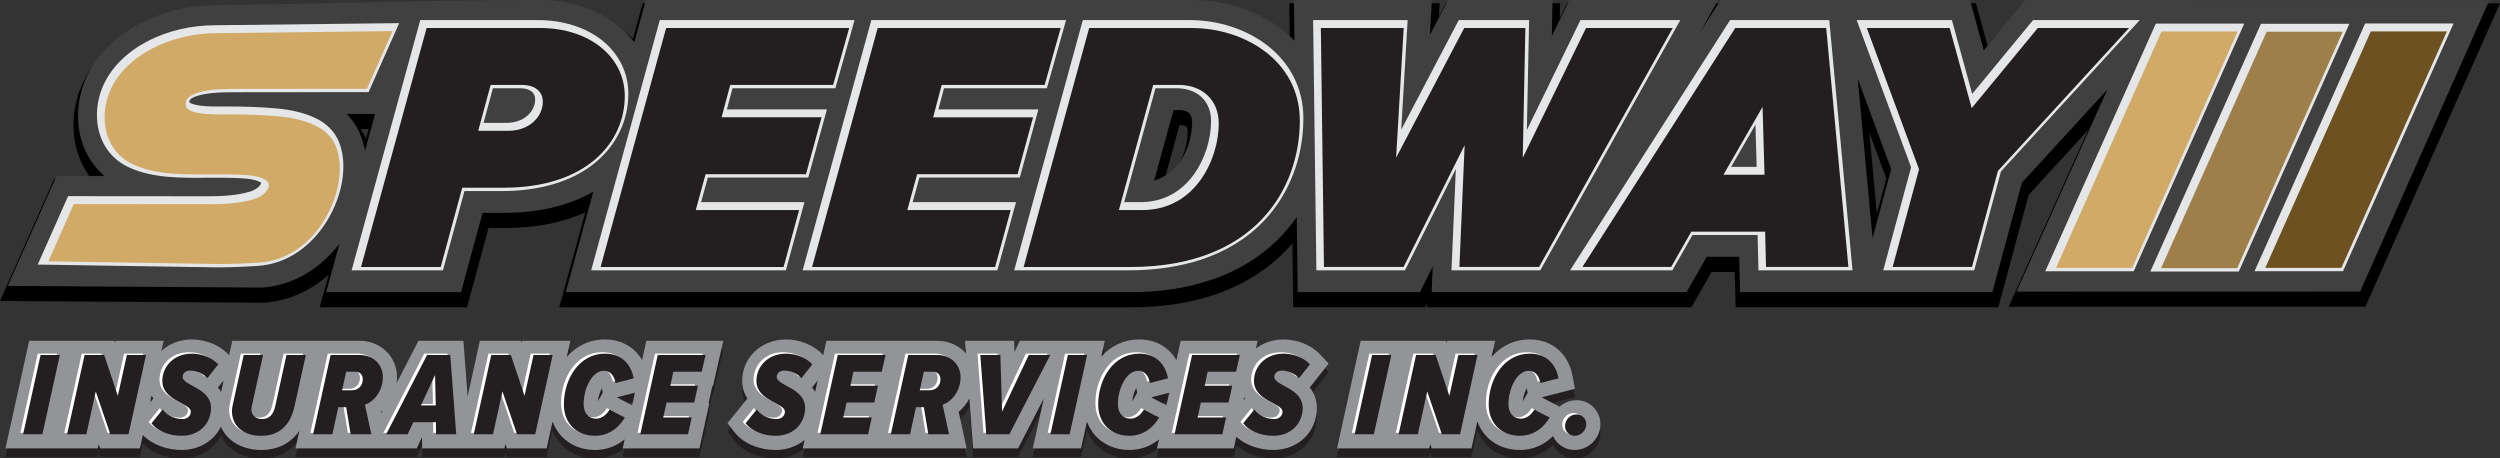 <?xml version="1.0" encoding="UTF-8"?><svg id="Layer_2" xmlns="http://www.w3.org/2000/svg" viewBox="0 0 3505.43 642.79"><rect x="0" y="0" width="3505.43" height="642.79" fill="#333333" stroke="none"/><defs><style>.cls-1{fill:#404041;}.cls-1,.cls-2,.cls-3,.cls-4,.cls-5,.cls-6,.cls-7,.cls-8{fill-rule:evenodd;}.cls-2{fill:#929497;}.cls-9,.cls-7{fill:#d1aa67;}.cls-3{fill:#e5e6e7;}.cls-4{fill:#6e5120;}.cls-10,.cls-5{fill:#231f20;}.cls-11{fill:#fff;}.cls-8{fill:#9e7f4a;}</style></defs><g id="Layer_1-2"><path class="cls-6" d="M1653.81,175.59l-20.73,75.53c21.26-13.96,32.11-42.47,32.11-67.2,0-1.87-.2-4.91-1.67-6.31-1.87-1.79-6.41-2.02-8.8-2.02h-.91ZM513.22,194.36l3.66-13.35h-11.22c2.86,4.24,5.38,8.7,7.56,13.35ZM2631.66,299.44l13.27-49.07-23.81-64.39,10.54,113.46ZM2410.06,4.44h360.48l16.81,61.14,50.44-61.14h253.38l-.31.34c133.89-.03,267.78-.12,401.67-.12h12.9l-188.71,425.38h-5.46c-160.62,0-321.24.13-481.86.13h-12.97l111.4-247.71-83.22,90.69-42.6,157.71h-368.36l-1.21-49.51h-32.48l-28.24,49.51h-371.09l.23-5.38-2.7,5.38h-184.84l-1.16-89.61c-2.43,2.83-4.94,5.6-7.51,8.31-56.82,59.86-137.13,81.32-217.55,81.32h-802.89l36.51-133.15c-35.03,15.88-74.29,22.01-112.55,22.01h-23.17l-30.19,111.14h-206.49l12.51-45.61c-25.07,22.27-55.99,36.64-90.43,39.15l-.33.02L0,422.03l75.78-170.75,52.95.05c-19.72-24.41-27.98-55.98-25.24-87.91,1.14-13.3,4.21-26.38,9.09-38.81,14.78-37.69,44.64-66.5,79.94-85.32,34.52-18.41,74.38-27.23,113.37-27.6,151.22-1.43,302.36-7.25,453.6-7.25,46.35,0,95.36,16.26,127.94,50.11l13.74-50.11h771.71c48.34,0,97.83,15.46,135.52,46.16l-.6-46.16h210.87l-1.11,18.94,9.95-18.94h159.97l-.43,21.12,10.3-21.12h212.73Z"/><path class="cls-1" d="M1645.43,154.37l-27.11,98.77c34.26-9.27,53.28-47.23,53.28-82.05,0-12.36-6.94-16.72-18.86-16.72h-7.31ZM511.78,211.3l14.13-51.52-39.97.03c8.72,8.73,15.63,19.19,20.27,31.34,2.5,6.54,4.33,13.29,5.56,20.15ZM2625.64,333.73l26.11-96.58-46.87-126.74,20.75,223.32ZM2383.8,45.17l28.89-45.17h349.5l19.4,70.55L2839.78,0h230.34l-.32.34c140.74-.02,279.18-.13,420.76-.13l-181.27,408.6c-160.91,0-321.08.13-481.86.13l127.42-283.32-119.77,130.53-41.46,153.48h-353.75l-1.21-49.51h-45.54l-28.24,49.51h-357.46l1.54-35.76-17.94,35.76h-171.38l-1.37-105.4c-6.48,9.39-13.7,18.32-21.67,26.72-55.18,58.13-133.41,78.71-211.46,78.71h-791.89l38.64-140.9c-37.65,21.68-82.29,29.76-125.68,29.76h-29.58l-30.19,111.14h-189.08l18.69-68.14c-.73.96-1.47,1.92-2.22,2.87-26.32,33.22-63.24,55.72-105.99,58.84l-356.95-2.33,68.37-154.05,67.38.06c-27.23-23.13-39.96-58.31-36.76-95.6,1.07-12.5,3.96-24.78,8.54-36.46,14.04-35.82,42.57-63.11,76.08-80.98,33.29-17.75,71.85-26.58,109.5-26.61C458.39,5.46,604.27,0,757.51,0c51.75,0,102.94,20.76,131.84,59.21L905.59,0h765.31c54.78,0,108.18,20.38,144.16,56.96l-.74-56.96h193.48l-2.86,48.86,25.66-48.86h146.34l-1.03,50.68,24.71-50.68h208.47l-25.27,45.17Z"/><path class="cls-3" d="M2427.34,233.93h35.81l-1.71-59.16-34.1,59.16ZM1620.15,123.75l-43.83,159.67h22.8c31.01,0,56.57-13.63,74.71-38.56,15.23-20.93,24.28-49.11,24.28-75,0-28.84-20.02-46.11-48.25-46.11h-29.72ZM691.15,123.75l-13.16,48.54h31.99c10.96,0,21.93-3.15,30.13-10.67,6.1-5.6,10.26-13.45,10.26-21.85,0-12.57-10.78-16.02-21.71-16.02h-37.51ZM2464.46,329.51h-91.29l-28.24,49.51h-143.41l224.37-350.86h139.06l32.61,350.86h-131.89l-1.21-49.51ZM1964.75,181.84l80.72-153.68h98.59l-3.14,154.23,75.18-154.23h139.98l-196.32,350.86h-124.52l6.11-142.15-71.33,142.15h-124.24l-4.56-350.86h132.54l-9,153.68ZM1518.31,28.16h149.7c80.22,0,159.56,50.64,159.56,137.82,0,52.93-18.49,104.86-55.17,143.51-49.42,52.06-120.44,69.55-190.15,69.55h-160.16l96.22-350.88ZM1315.81,153.37h140.21l-26.09,95.59h-140.78l-9.46,34.46h144.96l-26.19,95.61h-273l96.3-350.88h273.07l-26.96,95.59h-144.22l-7.84,29.62ZM992.51,248.96l-9.46,34.46h144.95l-26.09,95.61h-273L925.12,28.16h273.16l-26.96,95.59h-144.23l-7.89,29.62h140.28l-26.19,95.59h-140.78ZM651.28,267.9l-30.19,111.14h-128.07L589.28,28.16h165.35c45.37,0,94.16,17.95,116.08,60.32,6.92,13.38,10.33,27.99,10.33,43.04,0,36.72-16,70.19-43.64,94.19-36.57,31.74-86.83,42.19-134.07,42.19h-52.06ZM2805.69,240.34l-37.46,138.68h-127.61l39.06-144.49-76.31-206.37h133.52l28.46,103.51,85.39-103.51h149.63l-194.7,212.18ZM3316.31,32.91h124.02l-155.03,347.33h-124.02l155.03-347.33ZM3170.2,33.37h124.02l-155.03,347.33h-124.02l155.03-347.33ZM3022.83,33.05h124.02l-155.03,347.33h-124.02l155.03-347.33ZM265.43,143.43c1.29,1.41,5.63,2.73,7.21,3.15,5.45,1.42,11.47,2.01,17.08,2.37,9.55.6,18.87.33,28.4.33,23.27,0,46.63.67,69.81,2.76,18.54,1.67,37.41,5.48,54.32,13.48,15.5,7.33,27.45,18.71,33.64,34.9,7.54,19.73,6.75,42.49,1.95,62.78-5.26,22.23-15.74,43.8-29.92,61.71-21.18,26.73-50.6,45.26-85.09,47.77-19.53,1.42-39.11,2.2-58.69,2.2h-.06l-251.18-3.91,42.58-95.95,199.31.17c17.9.02,38.76-1.38,55.93-6.61,4.81-1.46,9.91-4.13,13.25-7.97.63-.73,2.18-2.82,2.33-3.96-1.1-1.63-6.5-3.46-8.17-3.94-4.1-1.18-8.67-1.95-12.93-2.29-36.99-2.99-74.18.72-111.22-2.66-18.45-1.68-37.18-5.51-54.01-13.47-32.15-15.21-46.64-47.17-43.68-81.7.83-9.69,3.07-19.19,6.62-28.25,11.44-29.19,35.3-51.25,62.54-65.78,29.08-15.51,62.98-23.15,95.85-23.15l258.47-2.99-42.94,96.75-182.63.16c-12.34.01-24.72-.07-37.01,1.17-7.11.72-26.88,3.51-31.11,9.91-.52.79-.63,1.71-.64,2.64,0,.11,0,.25,0,.39Z"/><path class="cls-9" d="M514.56,124.48l-177.5.15c-12.64.01-25.19-.06-37.8,1.21-10.16,1.03-30.72,4.06-36.9,13.41-1.4,2.11-1.93,4.42-1.95,6.93-.02,1.74.28,3.37,1.29,4.81,7.85,11.14,47,9.38,59.3,9.38,22.8,0,46.4.68,69.1,2.73,17.56,1.59,35.64,5.17,51.65,12.75,13.67,6.47,24.19,16.32,29.64,30.58,6.96,18.2,6.06,39.46,1.64,58.15-4.99,21.09-14.98,41.64-28.43,58.62-19.77,24.96-47.18,42.45-79.48,44.8-19.34,1.41-38.72,2.18-58.11,2.18l-239.18-3.73,35.65-80.34,194.17.17c18.4.02,40.55-1.57,58.23-6.95,6.25-1.9,12.57-5.36,16.9-10.34,2.27-2.61,4.65-6.52,4.23-10.14-1.09-9.65-21.45-12.56-28.32-13.11-36.9-2.98-74.14.72-111.14-2.66-17.49-1.6-35.41-5.21-51.35-12.75-29.24-13.83-41.86-42.76-39.19-73.89.77-8.94,2.83-17.69,6.1-26.04,10.74-27.4,33.36-48.07,58.91-61.69,28-14.93,60.68-22.23,92.18-22.22l246.21-2.85-35.87,80.82Z"/><path class="cls-5" d="M2140.87,555.85c-2.36,4.21-4.21,10.11-4.79,12.82-.42,1.96-.74,3.97-.91,5.98l6.85-11.97-1.14-6.82ZM1942.39,640.61h-67.66l33.21-150.87h119.41l.95,2.83.62-2.83h67.53l-4.96,22.49c13.05-14.75,31.11-24.4,53.39-24.4,31.79,0,54.34,20.2,60.04,50.93l3.39,18.26-46.52,11.95,25.01,13.13c6.35-5.65,14.67-9.11,23.76-9.11,18.51,0,33.54,15.06,33.54,33.53,0,19.85-16.45,36.26-36.24,36.26-13.48,0-24.97-7.97-30.24-19.42-12.17,12.11-28.02,19.42-46.24,19.42-28.75,0-51.09-15.68-59.85-39.97l-8.33,37.78h-55.69l-2.09-6.12-1.34,6.12h-61.69ZM1593.32,555.76c-2.39,4.21-4.28,10.16-4.87,12.89-.44,2.02-.76,4.09-.94,6.16l6.96-12.17-1.15-6.89ZM1743.67,573.13l1.97-2.44c-.37-.56-.72-1.12-1.06-1.69l-.91,4.14ZM1635.55,580.15l3.9-17.66-25.21,6.49,21.31,11.17ZM1142.95,561.37l3.51-15.93-7.7,9.75c1.57,1.96,2.97,4.02,4.2,6.18ZM1128.11,628.76c-10.73,8.88-24.85,14.03-40.4,14.03-21.22,0-44.65-7.92-58.01-25.19l-9.61-12.42,27.84-34.56c-4.61-7.07-7.22-15.27-7.22-24.7,0-33.78,27.95-58.1,61.16-58.1,18.96,0,38.76,7.34,51.77,21.39l.63.68,4.44-20.16h155.8c16.01,0,30.35,6.71,39.94,17.68l-1.32-17.68h68.86l.47,15.78,7.45-15.78h119.16l-4.91,22.28c13.03-14.63,31.03-24.19,53.21-24.19,23.44,0,41.82,11.02,52.16,29.11l6.01-27.2h107.85l-2.44,10.78c10.63-8.05,24.16-12.69,38.69-12.69,18.96,0,38.76,7.34,51.77,21.39l11.57,12.5-26.52,33.5c6.32,7.95,10.01,17.45,10.01,28.65,0,34.36-27.01,58.92-60.99,58.92-18.25,0-38.23-5.86-51.93-18.53l-3.61,16.34h-107.71l2.79-12.63c-11.37,9.33-25.38,14.81-41.14,14.81-28.66,0-50.95-15.58-59.76-39.73l-8.28,37.55h-67.66l15.4-69.96-36.12,69.96h-62.99l-5.24-69.89c-3.77,7.11-8.84,13.5-15.02,18.51l11.16,51.38h-229.83l2.61-11.85ZM844.08,555.88c-2.36,4.21-4.2,10.09-4.79,12.79-.42,1.95-.73,3.94-.91,5.94l6.79-12.09-1.1-6.65ZM886.37,580.18l3.9-17.7-25.26,6.49,21.37,11.2ZM534.54,590.89l1.84-3.57c-.72.65-1.45,1.28-2.2,1.89l.36,1.68ZM309.98,561.41l3.52-16.05-7.76,9.8c1.58,1.98,3,4.06,4.24,6.24ZM210.37,576.29l4.56-5.65c-.87-1.34-1.67-2.72-2.4-4.14l-2.16,9.79ZM200.31,621.84l-4.15,18.77h-55.7l-2.05-6.01-1.32,6.01H7.66l33.25-150.87h119.48l.9,2.71.6-2.71h67.6l-3.08,13.92c11.08-9.97,26.13-15.83,42.46-15.83,18.96,0,38.76,7.34,51.77,21.39l.64.69,4.43-20.17h178.82c28.84,0,52.18,21.79,52.18,51,0,2.75-.19,5.51-.57,8.26l30.55-59.27h63.08l5.87,78.06,17.19-78.06h57.78l.93,2.77.61-2.77h67.52l-4.97,22.56c13.05-14.79,31.13-24.47,53.43-24.47,23.43,0,41.84,10.99,52.17,29.08l5.98-27.17h107.87l-14.34,63.25h-.92l-5.39,24.37h1.09l-13.82,63.25h-107.71l2.8-12.71c-11.39,9.38-25.41,14.89-41.25,14.89-28.76,0-51.1-15.68-59.85-39.98l-8.32,37.79h-55.71l-2.11-6.19-1.36,6.19h-115.39l-.25-15.67-7.3,15.67h-170l5.43-24.63c-11.55,16.72-29.46,26.81-53.37,26.81-25.29,0-47.49-11.53-56.63-32.47-9.83,19.83-30.66,32.47-55.04,32.47-19.38,0-40.71-6.61-54.4-20.95Z"/><path class="cls-2" d="M2140.87,544.01c-2.36,4.21-4.21,10.11-4.79,12.82-.42,1.96-.74,3.97-.91,5.98l6.85-11.97-1.14-6.82ZM1942.39,628.76h-67.66l33.21-150.87h119.41l.95,2.83.62-2.83h67.53l-4.96,22.49c13.05-14.75,31.11-24.4,53.39-24.4,31.79,0,54.34,20.2,60.04,50.93l3.39,18.26-46.52,11.96,25.01,13.13c6.35-5.65,14.67-9.11,23.76-9.11,18.51,0,33.54,15.06,33.54,33.53,0,19.85-16.45,36.26-36.24,36.26-13.48,0-24.97-7.97-30.24-19.42-12.17,12.11-28.02,19.42-46.24,19.42-28.75,0-51.09-15.68-59.85-39.97l-8.33,37.78h-55.69l-2.09-6.12-1.34,6.12h-61.69ZM1593.32,543.91c-2.39,4.21-4.28,10.16-4.87,12.89-.44,2.02-.76,4.09-.94,6.16l6.96-12.17-1.15-6.89ZM1743.67,561.28l1.97-2.44c-.37-.56-.72-1.12-1.06-1.69l-.91,4.14ZM1635.55,568.31l3.9-17.66-25.21,6.49,21.31,11.17ZM1142.95,549.52l3.51-15.93-7.7,9.75c1.57,1.96,2.97,4.02,4.2,6.18ZM1128.11,616.92c-10.73,8.88-24.85,14.03-40.4,14.03-21.22,0-44.65-7.92-58.01-25.19l-9.61-12.42,27.84-34.56c-4.61-7.07-7.22-15.27-7.22-24.7,0-33.78,27.95-58.1,61.16-58.1,18.96,0,38.76,7.34,51.77,21.39l.63.68,4.44-20.16h155.8c16.01,0,30.35,6.71,39.94,17.68l-1.32-17.68h68.86l.47,15.78,7.45-15.78h119.16l-4.91,22.28c13.03-14.63,31.03-24.19,53.21-24.19,23.44,0,41.82,11.02,52.16,29.11l6.01-27.2h107.85l-2.44,10.78c10.63-8.05,24.16-12.69,38.69-12.69,18.96,0,38.76,7.34,51.77,21.39l11.57,12.5-26.52,33.5c6.32,7.95,10.01,17.45,10.01,28.65,0,34.36-27.01,58.92-60.99,58.92-18.25,0-38.23-5.86-51.93-18.53l-3.61,16.34h-107.71l2.79-12.63c-11.37,9.33-25.38,14.81-41.14,14.81-28.66,0-50.95-15.58-59.76-39.73l-8.28,37.55h-67.66l15.4-69.97-36.12,69.97h-62.99l-5.24-69.89c-3.77,7.11-8.84,13.5-15.02,18.51l11.16,51.39h-229.83l2.61-11.85ZM844.08,544.03c-2.36,4.21-4.2,10.09-4.79,12.79-.42,1.95-.73,3.94-.91,5.94l6.79-12.09-1.1-6.65ZM886.37,568.33l3.9-17.7-25.26,6.49,21.37,11.2ZM534.54,579.04l1.84-3.57c-.72.65-1.45,1.28-2.2,1.89l.36,1.68ZM309.98,549.57l3.52-16.05-7.76,9.8c1.58,1.98,3,4.06,4.24,6.24ZM210.37,564.44l4.56-5.65c-.87-1.34-1.67-2.72-2.4-4.14l-2.16,9.79ZM200.31,609.99l-4.15,18.77h-55.7l-2.05-6.01-1.32,6.01H7.66l33.25-150.87h119.48l.9,2.71.6-2.71h67.6l-3.08,13.92c11.08-9.97,26.13-15.83,42.46-15.83,18.96,0,38.76,7.34,51.77,21.39l.64.69,4.43-20.17h178.82c28.84,0,52.18,21.79,52.18,51,0,2.75-.19,5.51-.57,8.26l30.55-59.27h63.08l5.87,78.06,17.19-78.06h57.78l.93,2.77.61-2.77h67.52l-4.97,22.56c13.05-14.79,31.13-24.47,53.43-24.47,23.43,0,41.84,10.99,52.17,29.08l5.98-27.17h107.87l-14.34,63.25h-.92l-5.39,24.37h1.09l-13.82,63.25h-107.71l2.8-12.71c-11.39,9.38-25.41,14.89-41.25,14.89-28.76,0-51.1-15.68-59.85-39.98l-8.32,37.8h-55.71l-2.11-6.19-1.36,6.19h-115.39l-.25-15.67-7.3,15.67h-170l5.43-24.63c-11.55,16.72-29.46,26.81-53.37,26.81-25.29,0-47.49-11.53-56.63-32.47-9.83,19.83-30.66,32.47-55.04,32.47-19.38,0-40.71-6.61-54.4-20.95Z"/><path class="cls-11" d="M161.29,553.13l-19.16-57.32h-27.46l-24.54,111.1h27.02l13.16-60.05,20.44,60.05h25.5l24.54-111.1h-26.86l-12.64,57.32ZM262.44,517.65c8.46,0,18.18,3.55,24.32,10.65l15.34-19.38c-8.84-9.55-23.15-15.01-37.18-15.01-25.36,0-41.27,18.29-41.27,38.21,0,28.12,39.93,30.85,39.93,43.13,0,5.46-4.28,10.37-11.82,10.37-10.81,0-21.84-5.46-27.68-13.38l-15.64,19.38c7.97,10.37,24.18,17.47,42.31,17.47,25.19,0,41.19-17.74,41.19-39.03,0-28.11-39.8-31.39-39.8-43.4,0-4.91,3.93-9.01,10.29-9.01ZM381.95,567.87c-2.57,11.19-8.19,17.74-18.56,17.74-9.5,0-14.82-6-14.82-13.38,0-1.64.35-3.28.52-4.37l15.83-72.06h-27.16l-15.64,71.24c-.35,1.91-.87,5.18-.87,7.1,0,20.75,15.34,34.94,41.19,34.94s41-15.56,46.62-41.49l15.83-71.79h-27.16l-15.78,72.06ZM500.58,495.81h-40.97l-24.48,111.1h26.97l8.33-37.94h11.03l6.28,37.94h28.99l-8.98-41.49c12.99-4.1,25.14-19.65,25.14-38.49s-14.49-31.12-32.29-31.12ZM489.77,545.21h-14.03l5.71-25.93h13.29c5.46,0,9.99,3.82,9.99,10.65,0,8.46-5.84,15.28-14.96,15.28ZM594.86,495.81l-57.27,111.1h30.11l7.89-16.93h31.64l.27,16.93h28.23l-8.35-111.1h-32.51ZM586.26,566.51l19.79-42.58,1.01,42.58h-20.8ZM731.53,553.13l-19.19-57.32h-27.49l-24.46,111.1h26.94l13.24-60.05,20.45,60.05h25.49l24.46-111.1h-26.81l-12.64,57.32ZM842.87,517.92c8.98,0,14.6,7.1,16.27,17.2l25.49-6.55c-3.14-16.93-14.47-34.67-40.45-34.67-35.81,0-57.48,35.49-57.48,71.24,0,26.75,17.96,43.95,43.98,43.95,15.69,0,30.95-7.92,41.49-25.66l-21.35-11.19c-4.45,7.92-11.82,12.83-18.62,12.83-11.03,0-17.82-7.92-17.82-20.47,0-21.29,11.6-46.68,28.49-46.68ZM979.98,519.28l5.32-23.48h-66.98l-24.46,111.1h66.96l5.13-23.48h-39.96l4.67-21.02h38.79l5.19-23.47h-38.65l4.18-19.65h39.82ZM1124.95,570.05c0-28.11-39.8-31.39-39.8-43.4,0-4.91,3.93-9.01,10.29-9.01,8.49,0,18.21,3.55,24.35,10.65l15.31-19.38c-8.84-9.55-23.15-15.01-37.18-15.01-25.28,0-41.27,18.29-41.27,38.21,0,28.12,39.96,30.85,39.96,43.13,0,5.46-4.31,10.37-11.85,10.37-10.81,0-21.84-5.46-27.68-13.38l-15.61,19.38c8.03,10.37,24.16,17.47,42.28,17.47,25.2,0,41.19-17.74,41.19-39.03ZM1232.41,519.28l5.32-23.48h-66.99l-24.46,111.1h66.99l5.19-23.48h-40.04l4.67-21.02h38.81l5.16-23.47h-38.62l4.15-19.65h39.82ZM1342.94,526.93c0-18.29-14.55-31.12-32.37-31.12h-40.97l-24.48,111.1h26.97l8.33-37.94h11.03l6.28,37.94h29.02l-9.01-41.49c13.02-4.1,25.22-19.65,25.22-38.49ZM1299.76,545.21h-14.03l5.71-25.93h13.29c5.54,0,10.02,3.82,10.02,10.65,0,8.46-5.84,15.28-14.99,15.28ZM1411.37,606.9l57.35-111.1h-30.16l-37.48,79.43-2.34-79.43h-28.12l8.33,111.1h32.43ZM1495.88,606.9l24.48-111.1h-26.97l-24.46,111.1h26.94ZM1593.41,493.9c-35.86,0-57.48,35.49-57.48,71.24,0,26.75,17.96,43.95,43.97,43.95,15.61,0,30.98-7.92,41.49-25.66l-21.35-11.19c-4.53,7.92-11.82,12.83-18.7,12.83-10.95,0-17.82-7.92-17.82-20.47,0-21.29,11.68-46.68,28.5-46.68,8.98,0,14.68,7.1,16.38,17.2l25.47-6.55c-3.19-16.93-14.52-34.67-40.45-34.67ZM1643,606.9h66.99l5.19-23.48h-39.96l4.67-21.02h38.79l5.19-23.47h-38.63l4.15-19.65h39.82l5.32-23.48h-66.98l-24.54,111.1ZM1793.19,517.65c8.46,0,18.1,3.55,24.32,10.65l15.34-19.38c-8.84-9.55-23.15-15.01-37.18-15.01-25.36,0-41.35,18.29-41.35,38.21,0,28.12,40.02,30.85,40.02,43.13,0,5.46-4.37,10.37-11.82,10.37-10.81,0-21.84-5.46-27.68-13.38l-15.64,19.38c7.97,10.37,24.18,17.47,42.31,17.47,25.19,0,41.11-17.74,41.11-39.03,0-28.11-39.8-31.39-39.8-43.4,0-4.91,4.01-9.01,10.37-9.01ZM1895.52,606.9h26.94l24.48-111.1h-26.97l-24.46,111.1ZM2028.32,553.13l-19.22-57.32h-27.46l-24.49,111.1h26.97l13.13-60.05,20.53,60.05h25.49l24.48-111.1h-26.8l-12.64,57.32ZM2139.63,517.92c8.98,0,14.6,7.1,16.29,17.2l25.5-6.55c-3.14-16.93-14.47-34.67-40.48-34.67-35.86,0-57.49,35.49-57.49,71.24,0,26.75,17.96,43.95,43.98,43.95,15.64,0,30.98-7.92,41.49-25.66l-21.32-11.19c-4.53,7.92-11.85,12.83-18.64,12.83-11.03,0-17.8-7.92-17.8-20.47,0-21.29,11.6-46.68,28.47-46.68ZM2206.61,579.06c-8.68,0-16.13,7.37-16.13,16.38,0,7.37,5.76,13.65,13.43,13.65,8.68,0,16.35-7.37,16.35-16.38,0-7.37-5.98-13.65-13.65-13.65ZM28.46,606.9h27.05l24.46-111.1h-27.02l-24.48,111.1Z"/><path class="cls-10" d="M165.23,555.1l-19.16-57.32h-27.46l-24.54,111.1h27.02l13.16-60.05,20.44,60.05h25.5l24.54-111.1h-26.86l-12.64,57.32ZM266.39,519.62c8.46,0,18.18,3.55,24.32,10.65l15.34-19.38c-8.84-9.55-23.15-15.01-37.18-15.01-25.36,0-41.27,18.29-41.27,38.21,0,28.12,39.93,30.85,39.93,43.13,0,5.46-4.28,10.37-11.82,10.37-10.81,0-21.84-5.46-27.68-13.38l-15.64,19.38c7.97,10.37,24.18,17.47,42.31,17.47,25.19,0,41.19-17.74,41.19-39.03,0-28.11-39.8-31.39-39.8-43.4,0-4.91,3.93-9.01,10.29-9.01ZM385.9,569.84c-2.57,11.19-8.19,17.74-18.56,17.74-9.5,0-14.82-6-14.82-13.38,0-1.64.35-3.28.52-4.37l15.83-72.06h-27.16l-15.64,71.24c-.35,1.91-.87,5.18-.87,7.1,0,20.75,15.34,34.94,41.19,34.94s41-15.56,46.62-41.49l15.83-71.79h-27.16l-15.78,72.06ZM504.52,497.78h-40.97l-24.48,111.1h26.97l8.33-37.94h11.03l6.28,37.94h28.99l-8.98-41.49c12.99-4.1,25.14-19.65,25.14-38.49s-14.49-31.12-32.29-31.12ZM493.72,547.19h-14.03l5.71-25.93h13.29c5.46,0,9.99,3.82,9.99,10.65,0,8.46-5.84,15.28-14.96,15.28ZM598.81,497.78l-57.27,111.1h30.11l7.89-16.93h31.64l.27,16.93h28.23l-8.35-111.1h-32.51ZM590.21,568.48l19.79-42.58,1.01,42.58h-20.8ZM735.48,555.1l-19.19-57.32h-27.49l-24.46,111.1h26.94l13.24-60.05,20.45,60.05h25.49l24.46-111.1h-26.81l-12.64,57.32ZM846.82,519.89c8.98,0,14.6,7.1,16.27,17.2l25.49-6.55c-3.14-16.93-14.47-34.67-40.45-34.67-35.81,0-57.48,35.49-57.48,71.24,0,26.75,17.96,43.95,43.98,43.95,15.69,0,30.95-7.92,41.49-25.66l-21.35-11.19c-4.45,7.92-11.82,12.83-18.62,12.83-11.03,0-17.82-7.92-17.82-20.47,0-21.29,11.6-46.68,28.49-46.68ZM983.93,521.26l5.32-23.48h-66.98l-24.46,111.1h66.96l5.13-23.48h-39.96l4.67-21.02h38.79l5.19-23.47h-38.65l4.18-19.65h39.82ZM1128.9,572.03c0-28.11-39.8-31.39-39.8-43.4,0-4.91,3.93-9.01,10.29-9.01,8.49,0,18.21,3.55,24.35,10.65l15.31-19.38c-8.84-9.55-23.15-15.01-37.18-15.01-25.28,0-41.27,18.29-41.27,38.21,0,28.12,39.96,30.85,39.96,43.13,0,5.46-4.31,10.37-11.85,10.37-10.81,0-21.84-5.46-27.68-13.38l-15.61,19.38c8.03,10.37,24.16,17.47,42.28,17.47,25.2,0,41.19-17.74,41.19-39.03ZM1236.36,521.26l5.32-23.48h-66.99l-24.46,111.1h66.99l5.19-23.48h-40.04l4.67-21.02h38.81l5.16-23.47h-38.62l4.15-19.65h39.82ZM1346.89,528.9c0-18.29-14.55-31.12-32.37-31.12h-40.97l-24.49,111.1h26.97l8.33-37.94h11.03l6.28,37.94h29.02l-9.01-41.49c13.02-4.1,25.22-19.65,25.22-38.49ZM1303.7,547.19h-14.03l5.71-25.93h13.29c5.54,0,10.02,3.82,10.02,10.65,0,8.46-5.84,15.28-14.99,15.28ZM1415.32,608.88l57.35-111.1h-30.16l-37.48,79.43-2.34-79.43h-28.12l8.33,111.1h32.43ZM1499.83,608.88l24.48-111.1h-26.97l-24.46,111.1h26.94ZM1597.35,495.87c-35.86,0-57.48,35.49-57.48,71.24,0,26.75,17.96,43.95,43.97,43.95,15.61,0,30.98-7.92,41.49-25.66l-21.35-11.19c-4.53,7.92-11.82,12.83-18.7,12.83-10.95,0-17.82-7.92-17.82-20.47,0-21.29,11.68-46.68,28.5-46.68,8.98,0,14.69,7.1,16.38,17.2l25.47-6.55c-3.19-16.93-14.52-34.67-40.45-34.67ZM1646.95,608.88h66.99l5.19-23.48h-39.96l4.67-21.02h38.79l5.19-23.47h-38.63l4.15-19.65h39.82l5.32-23.48h-66.98l-24.54,111.1ZM1797.14,519.62c8.46,0,18.1,3.55,24.32,10.65l15.34-19.38c-8.84-9.55-23.15-15.01-37.18-15.01-25.36,0-41.35,18.29-41.35,38.21,0,28.12,40.02,30.85,40.02,43.13,0,5.46-4.37,10.37-11.82,10.37-10.81,0-21.84-5.46-27.68-13.38l-15.64,19.38c7.97,10.37,24.18,17.47,42.31,17.47,25.19,0,41.11-17.74,41.11-39.03,0-28.11-39.8-31.39-39.8-43.4,0-4.91,4.01-9.01,10.37-9.01ZM1899.47,608.88h26.94l24.48-111.1h-26.97l-24.46,111.1ZM2032.26,555.1l-19.22-57.32h-27.46l-24.49,111.1h26.97l13.13-60.05,20.53,60.05h25.5l24.48-111.1h-26.8l-12.64,57.32ZM2143.58,519.89c8.98,0,14.6,7.1,16.3,17.2l25.5-6.55c-3.14-16.93-14.47-34.67-40.48-34.67-35.87,0-57.49,35.49-57.49,71.24,0,26.75,17.96,43.95,43.98,43.95,15.64,0,30.98-7.92,41.49-25.66l-21.32-11.19c-4.53,7.92-11.85,12.83-18.64,12.83-11.03,0-17.8-7.92-17.8-20.47,0-21.29,11.6-46.68,28.47-46.68ZM2210.56,581.04c-8.68,0-16.13,7.37-16.13,16.38,0,7.37,5.76,13.65,13.43,13.65,8.68,0,16.35-7.37,16.35-16.38,0-7.37-5.98-13.65-13.65-13.65ZM32.41,608.88h27.05l24.46-111.1h-27.02l-24.48,111.1Z"/><path class="cls-5" d="M2416.56,245.04l54.86-95.16,2.74,95.16h-57.6ZM2476.26,374.33h115.52l-31.14-335.07h-127.54l-214.27,335.07h124.4l28.24-49.51h103.58l1.21,49.51ZM1968.01,374.33l85.67-170.74-7.34,170.74h111.65l187.48-335.07h-121.57l-88.74,182.04,3.71-182.04h-85.76l-95.52,181.85,10.65-181.85h-116.17l4.36,335.07h111.57ZM1617.01,119.06h35.74c33.56,0,56.15,21.7,56.15,54,0,50.44-33.15,121.46-106.89,121.46h-33.16l48.16-175.46ZM1527.21,39.26l-91.89,335.09h149.81c175.22,0,237.42-110.52,237.42-205.16,0-84.41-78.09-129.92-151.67-129.92h-143.68ZM1308.43,164.47l12.02-45.41h144.32l22.51-79.8h-256.62l-91.97,335.09h256.62l21.86-79.82h-144.97l13.8-50.25h140.78l21.78-79.8h-140.13ZM1130.14,244.27l21.86-79.8h-140.21l12.1-45.41h144.32l22.51-79.8h-256.7l-91.89,335.09h256.62l21.78-79.82h-144.97l13.8-50.25h140.78ZM761.14,142.97c0,19.87-18.07,40.42-48.28,40.42h-42.31l17.44-64.33h43.55c18.55,0,29.61,8.94,29.61,23.91ZM757.51,39.26h-159.33l-91.93,335.09h111.68l30.19-111.14h58.09c117.29,0,169.81-64.53,169.81-128.48,0-55.32-49.86-95.47-118.51-95.47ZM2857.36,39.26l-92.69,112.36-30.9-112.36h-116.17l73.25,198.1-37.03,136.97h111.25l36.38-134.7,183.85-200.37h-127.95Z"/><polygon class="cls-4" points="3324.31 44.02 3431.03 44.02 3283.05 375.56 3176.32 375.56 3324.31 44.02"/><polygon class="cls-8" points="3178.2 44.47 3284.93 44.47 3136.94 376.01 3030.22 376.01 3178.2 44.47"/><polygon class="cls-7" points="3030.83 44.15 3137.55 44.15 2989.57 375.69 2882.85 375.69 3030.83 44.15"/></g></svg>